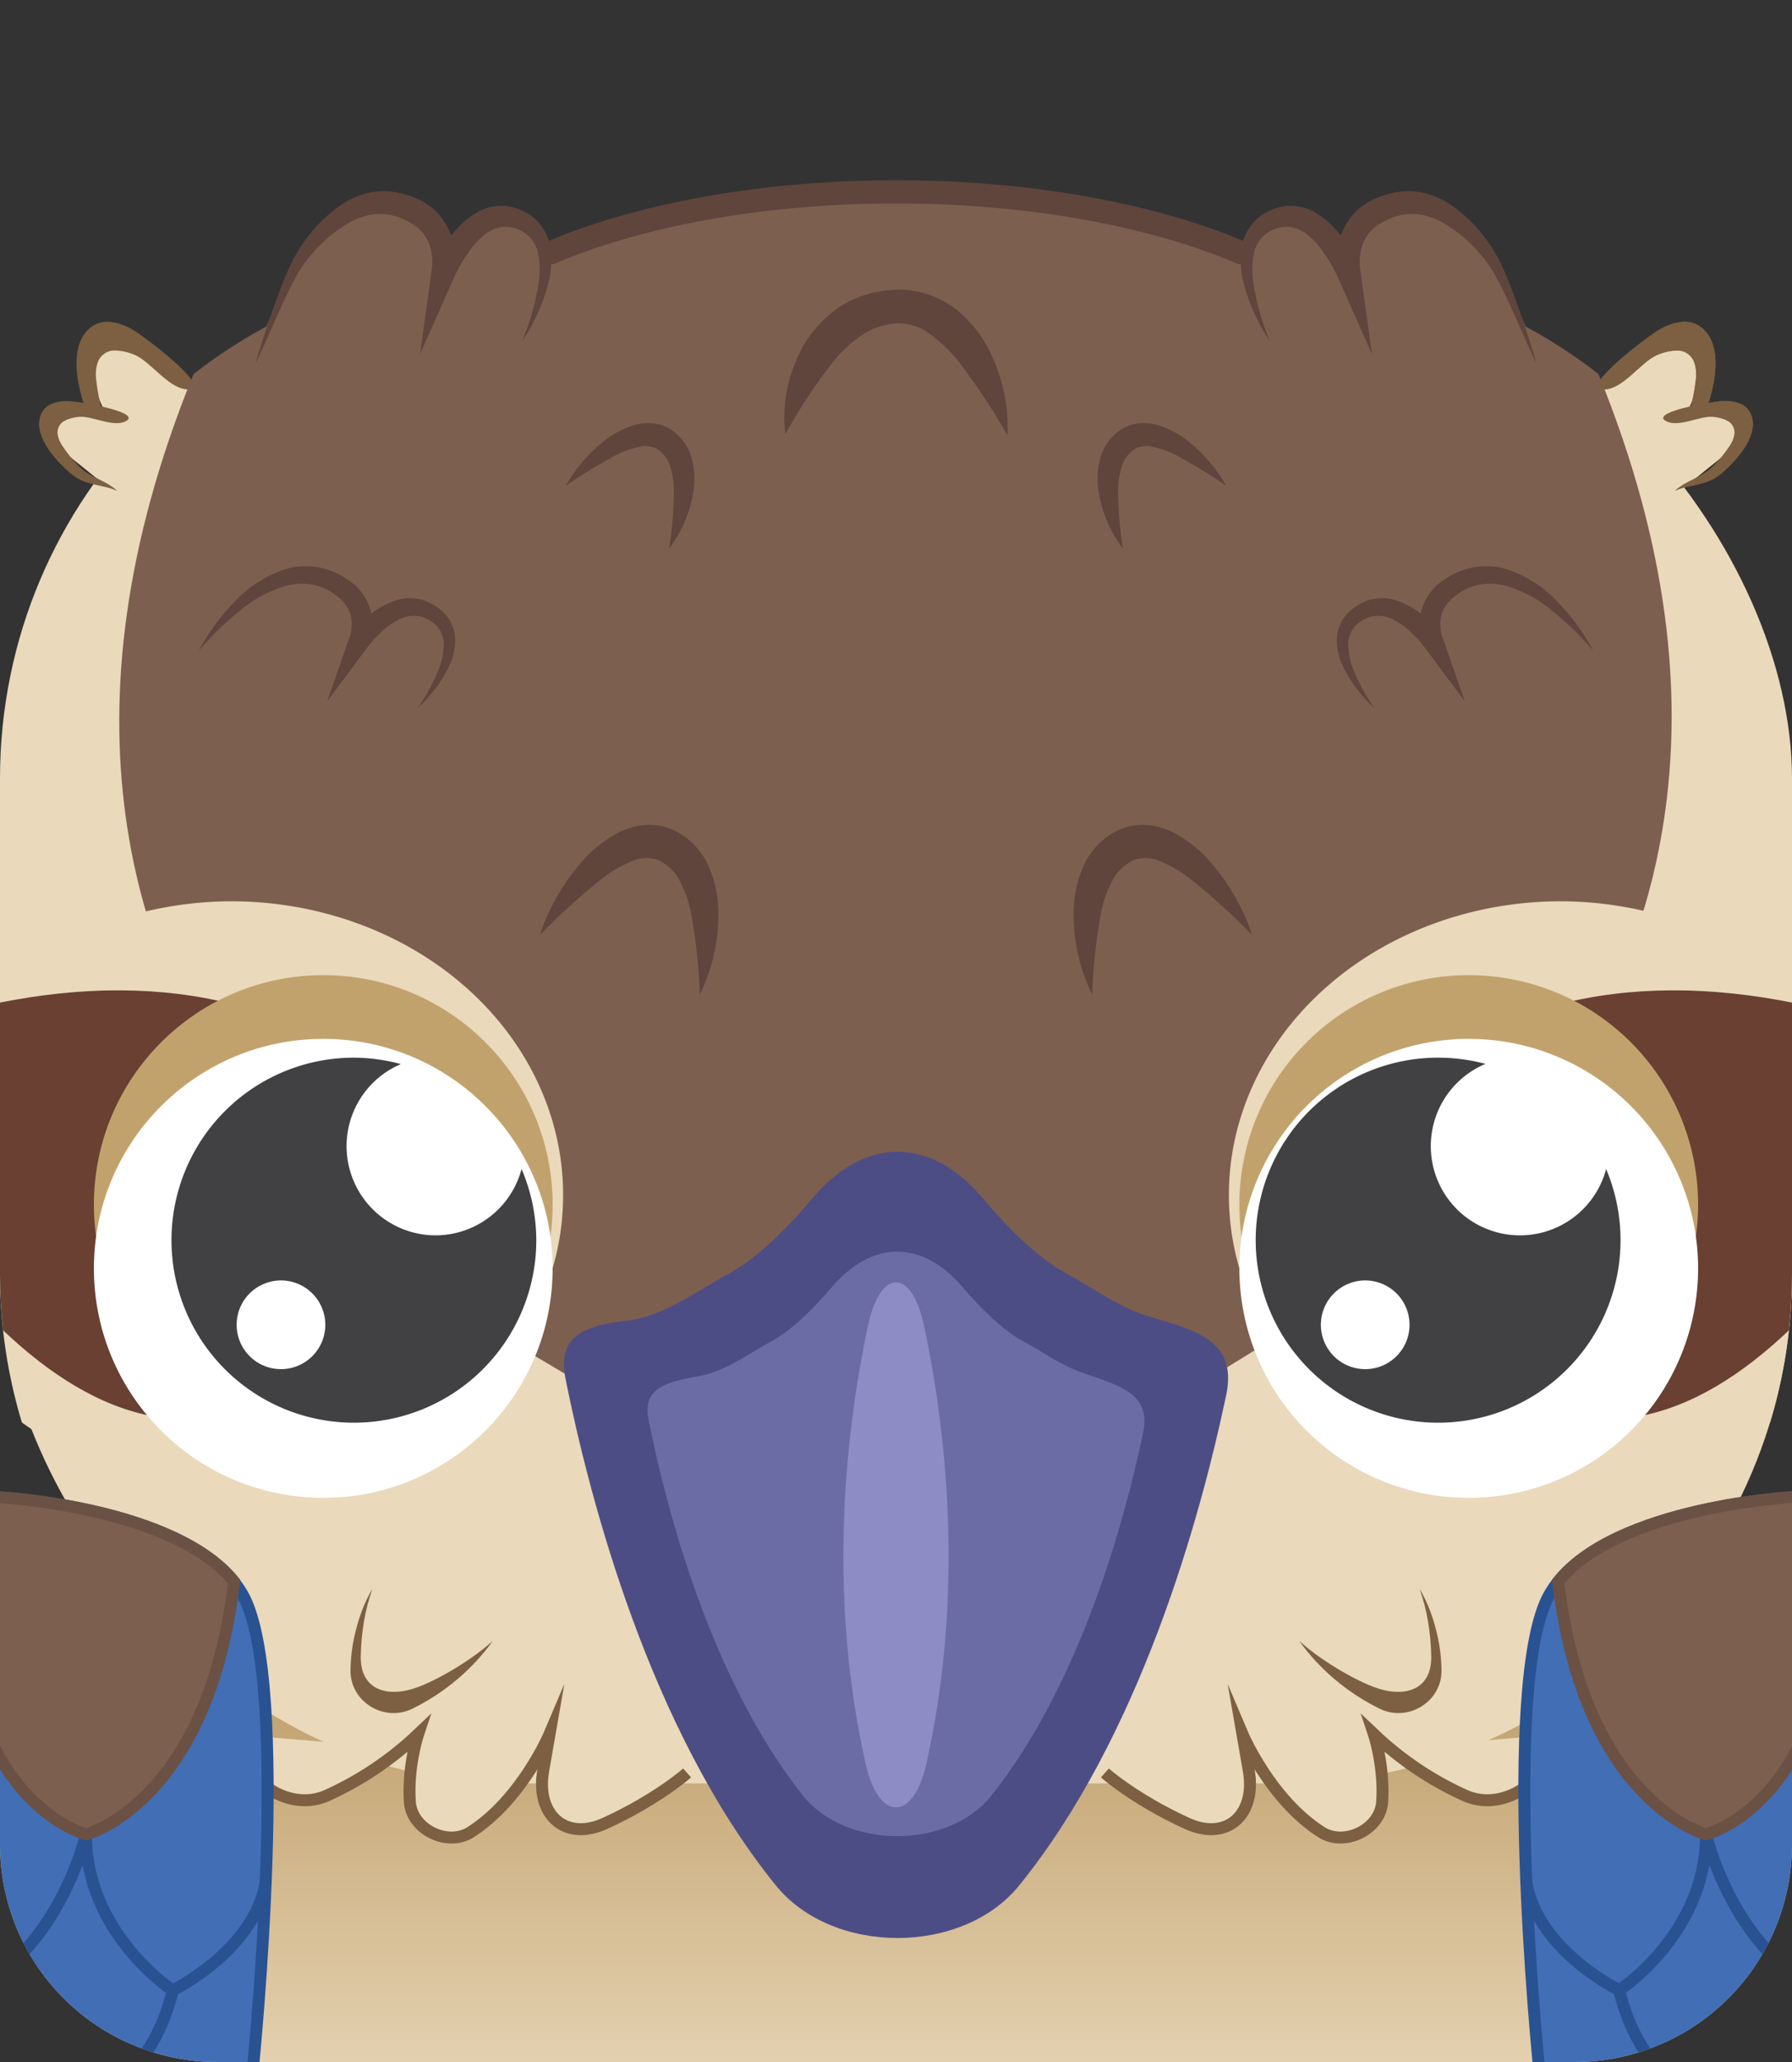 <?xml version="1.0" encoding="UTF-8" standalone="no"?>
<svg
   id="Layer_1"
   data-name="Layer 1"
   viewBox="0 0 300 345"
   version="1.1"
   sodipodi:docname="kookaburra.svg"
   xml:space="preserve"
   inkscape:version="1.2 (dc2aedaf03, 2022-05-15)"
   xmlns:inkscape="http://www.inkscape.org/namespaces/inkscape"
   xmlns:sodipodi="http://sodipodi.sourceforge.net/DTD/sodipodi-0.dtd"
   xmlns="http://www.w3.org/2000/svg"
   xmlns:svg="http://www.w3.org/2000/svg"><rect x="0" y="0" width="300" height="345" fill="#333333" stroke="none"/><sodipodi:namedview
     id="namedview16928"
     pagecolor="#505050"
     bordercolor="#ffffff"
     borderopacity="1"
     inkscape:showpageshadow="0"
     inkscape:pageopacity="0"
     inkscape:pagecheckerboard="1"
     inkscape:deskcolor="#505050"
     showgrid="false"
     inkscape:zoom="3.2748441"
     inkscape:cx="5.6491238"
     inkscape:cy="100.76815"
     inkscape:window-width="1366"
     inkscape:window-height="705"
     inkscape:window-x="-8"
     inkscape:window-y="-8"
     inkscape:window-maximized="1"
     inkscape:current-layer="Layer_1" /><defs
     id="defs16836"><inkscape:path-effect
       effect="mirror_symmetry"
       start_point="269.383,176.84"
       end_point="269.383,229.076"
       center_point="269.383,202.958"
       id="path-effect40878"
       is_visible="true"
       lpeversion="1.2"
       lpesatellites="#path40880"
       mode="vertical"
       discard_orig_path="false"
       fuse_paths="false"
       oposite_fuse="false"
       split_items="true"
       split_open="false"
       link_styles="false" /><inkscape:path-effect
       effect="fillet_chamfer"
       id="path-effect37198"
       is_visible="true"
       lpeversion="1"
       nodesatellites_param="F,0,0,1,0,18,0,1 @ F,0,0,1,0,18,0,1"
       unit="px"
       method="auto"
       mode="F"
       radius="18"
       chamfer_steps="1"
       flexible="false"
       use_knot_distance="true"
       apply_no_radius="true"
       apply_with_radius="true"
       only_selected="false"
       hide_knots="false" /><inkscape:path-effect
       effect="mirror_symmetry"
       start_point="266.718,70.785"
       end_point="266.718,166.386"
       center_point="266.718,118.586"
       id="path-effect32203"
       is_visible="true"
       lpeversion="1.2"
       lpesatellites="#g32211"
       mode="vertical"
       discard_orig_path="false"
       fuse_paths="false"
       oposite_fuse="false"
       split_items="true"
       split_open="false"
       link_styles="false" /><inkscape:path-effect
       effect="mirror_symmetry"
       start_point="38.005,53.83"
       end_point="38.005,85.12"
       center_point="38.005,69.475"
       id="path-effect30983"
       is_visible="true"
       lpeversion="1.2"
       lpesatellites="#g40875"
       mode="vertical"
       discard_orig_path="false"
       fuse_paths="false"
       oposite_fuse="false"
       split_items="true"
       split_open="false"
       link_styles="false" /><inkscape:path-effect
       effect="mirror_symmetry"
       start_point="93.587,31.984"
       end_point="93.587,66.173"
       center_point="93.587,49.078"
       id="path-effect29953"
       is_visible="true"
       lpeversion="1.2"
       lpesatellites=""
       mode="vertical"
       discard_orig_path="false"
       fuse_paths="false"
       oposite_fuse="false"
       split_items="true"
       split_open="false"
       link_styles="false" /><inkscape:path-effect
       effect="fillet_chamfer"
       id="path-effect27822"
       is_visible="true"
       lpeversion="1"
       nodesatellites_param="F,0,0,1,0,0,0,1 @ F,0,0,1,0,9.548,0,1 @ F,0,0,1,0,0,0,1 @ F,0,0,1,0,0,0,1 @ F,0,0,1,0,10.297,0,1 @ F,0,1,1,0,10.297,0,1"
       unit="px"
       method="auto"
       mode="F"
       radius="0"
       chamfer_steps="1"
       flexible="false"
       use_knot_distance="true"
       apply_no_radius="true"
       apply_with_radius="true"
       only_selected="false"
       hide_knots="false" /><inkscape:path-effect
       effect="fillet_chamfer"
       id="path-effect27820"
       is_visible="true"
       lpeversion="1"
       nodesatellites_param="F,0,0,1,0,0,0,1 @ F,0,0,1,0,13.416,0,1 @ F,0,0,1,0,0,0,1 @ F,0,0,1,0,8.406,0,1 @ F,0,0,1,0,0,0,1 @ F,0,0,1,0,10.887,0,1 @ F,0,0,1,0,0,0,1"
       unit="px"
       method="auto"
       mode="F"
       radius="0"
       chamfer_steps="1"
       flexible="false"
       use_knot_distance="true"
       apply_no_radius="true"
       apply_with_radius="true"
       only_selected="false"
       hide_knots="false" /><inkscape:path-effect
       effect="fillet_chamfer"
       id="path-effect24791"
       is_visible="true"
       lpeversion="1"
       nodesatellites_param="F,0,0,1,0,0,0,1 @ F,0,0,1,0,24.488,0,1 @ F,0,0,1,0,0,0,1 @ F,0,0,1,0,13.267,0,1 @ F,0,0,1,0,27.41,0,1 @ F,0,0,1,0,16.152,0,1"
       unit="px"
       method="auto"
       mode="F"
       radius="0"
       chamfer_steps="1"
       flexible="false"
       use_knot_distance="true"
       apply_no_radius="true"
       apply_with_radius="true"
       only_selected="false"
       hide_knots="false" /><linearGradient
       id="linear-gradient"
       x1="150"
       y1="356.11"
       x2="150"
       y2="161.16"
       gradientUnits="userSpaceOnUse"><stop
         offset="0"
         stop-color="#ead9bb"
         id="stop16823" /><stop
         offset="0.69"
         stop-color="#9e712c"
         id="stop16825" /></linearGradient><clipPath
       clipPathUnits="userSpaceOnUse"
       id="clipPath25304"><path
         d="M 263.62,45 H 36.38 A 36.38,36.38 0 0 0 0,81.38 V 308.62 A 36.38,36.38 0 0 0 36.38,345 H 263.62 A 36.38,36.38 0 0 0 300,308.62 V 81.38 A 36.38,36.38 0 0 0 263.62,45 Z"
         fill="none"
         id="path25306" /></clipPath><clipPath
       clipPathUnits="userSpaceOnUse"
       id="clipPath25308"><path
         d="M 263.62,45 H 36.38 A 36.38,36.38 0 0 0 0,81.38 V 308.62 A 36.38,36.38 0 0 0 36.38,345 H 263.62 A 36.38,36.38 0 0 0 300,308.62 V 81.38 A 36.38,36.38 0 0 0 263.62,45 Z"
         fill="none"
         id="path25310" /></clipPath><clipPath
       clipPathUnits="userSpaceOnUse"
       id="clipPath25312"><path
         d="M 263.62,45 H 36.38 A 36.38,36.38 0 0 0 0,81.38 V 308.62 A 36.38,36.38 0 0 0 36.38,345 H 263.62 A 36.38,36.38 0 0 0 300,308.62 V 81.38 A 36.38,36.38 0 0 0 263.62,45 Z"
         fill="none"
         id="path25314" /></clipPath><clipPath
       clipPathUnits="userSpaceOnUse"
       id="clipPath25316"><path
         d="M 263.62,45 H 36.38 A 36.38,36.38 0 0 0 0,81.38 V 308.62 A 36.38,36.38 0 0 0 36.38,345 H 263.62 A 36.38,36.38 0 0 0 300,308.62 V 81.38 A 36.38,36.38 0 0 0 263.62,45 Z"
         fill="none"
         id="path25318" /></clipPath><clipPath
       clipPathUnits="userSpaceOnUse"
       id="clipPath25320"><path
         d="M 263.62,45 H 36.38 A 36.38,36.38 0 0 0 0,81.38 V 308.62 A 36.38,36.38 0 0 0 36.38,345 H 263.62 A 36.38,36.38 0 0 0 300,308.62 V 81.38 A 36.38,36.38 0 0 0 263.62,45 Z"
         fill="none"
         id="path25322" /></clipPath><clipPath
       clipPathUnits="userSpaceOnUse"
       id="clipPath25324"><path
         d="M 263.62,45 H 36.38 A 36.38,36.38 0 0 0 0,81.38 V 308.62 A 36.38,36.38 0 0 0 36.38,345 H 263.62 A 36.38,36.38 0 0 0 300,308.62 V 81.38 A 36.38,36.38 0 0 0 263.62,45 Z"
         fill="none"
         id="path25326" /></clipPath><clipPath
       clipPathUnits="userSpaceOnUse"
       id="clipPath25328"><path
         d="M 263.62,45 H 36.38 A 36.38,36.38 0 0 0 0,81.38 V 308.62 A 36.38,36.38 0 0 0 36.38,345 H 263.62 A 36.38,36.38 0 0 0 300,308.62 V 81.38 A 36.38,36.38 0 0 0 263.62,45 Z"
         fill="none"
         id="path25330" /></clipPath><clipPath
       clipPathUnits="userSpaceOnUse"
       id="clipPath25332"><path
         d="M 263.62,45 H 36.38 A 36.38,36.38 0 0 0 0,81.38 V 308.62 A 36.38,36.38 0 0 0 36.38,345 H 263.62 A 36.38,36.38 0 0 0 300,308.62 V 81.38 A 36.38,36.38 0 0 0 263.62,45 Z"
         fill="none"
         id="path25334" /></clipPath></defs><ellipse
     style="fill:#7d5f4f;fill-rule:evenodd;stroke-width:3.893;fill-opacity:1;stroke:#5f453c;stroke-opacity:1;stroke-dasharray:none"
     id="path27939"
     cx="150"
     cy="66.484"
     rx="81.386"
     ry="34.388" /><path
     d="M 263.62,345 H 36.38 A 36.38,36.38 0 0 1 0,308.62 v -49.48 h 300 v 49.48 A 36.38,36.38 0 0 1 263.62,345 Z"
     fill="url(#linear-gradient)"
     id="path16838"
     style="fill:url(#linear-gradient)" /><rect
     y="45"
     width="300"
     height="253.39"
     rx="85.242"
     fill="#ead9bb"
     id="rect16840"
     x="0" /><path
     d="m 115.03,296.641 c 0,0 -4.953,4.414 -13.742,8.436 -6.727,3.079 -11.62,-1.505 -10.352,-8.805 L 92,290.15 c 0,0 -4.616,10.894 -13.202,16.391 -3.878,2.482 -9.851,-0.44 -10.182,-5.025 C 68.189,295.589 70,290.15 70,290.15 c -4.486,4.264 -9.64,7.723 -15.233,10.252 -5.469,2.473 -12.064,-1.065 -14.244,-6.668 L 39.13,290.15"
     fill="#ead9bb"
     stroke="#7c6041"
     stroke-miterlimit="10"
     stroke-width="2"
     id="path16850"
     inkscape:path-effect="#path-effect27820"
     inkscape:original-d="m 115.02967,296.64066 c 0,0 -9.83967,8.76934 -26.38967,12.84934 L 92,290.15 c 0,0 -7.44,17.56 -21,19.34 -4.85,-7.78 -1,-19.34 -1,-19.34 -7.129121,6.77728 -15.945342,11.51863 -25.53,13.73 l -5.34,-13.73"
     sodipodi:nodetypes="ccccccc" /><path
     d="m 82.52,274.52 c 0,0 -1.939,3.584 -15.299,6.334 C 65.199,273.591 59.281,272.746 62.35,265.86"
     fill="#ead9bb"
     id="path16852"
     sodipodi:nodetypes="ccc" /><path
     d="m 82.52,274.52 c -3.461,4.827 -8.154,8.75 -13.483,11.367 -4.719,2.318 -10.416,-1.144 -10.358,-6.398 0.021,-1.919 0.232,-3.836 0.659,-5.718 0.606,-2.773 1.549,-5.496 3.012,-7.941 -1.277,3.542 -1.886,7.458 -1.954,11.309 -0.099,5.67 4.546,7.056 9.709,5.081 C 73.728,280.835 79.134,277.606 82.52,274.52 Z"
     fill="#7c6041"
     id="path16854"
     inkscape:path-effect="#path-effect27822"
     inkscape:original-d="m 82.52,274.52 c -5.315971,7.41478 -13.541576,12.69584 -22.51,14.39 -1.413706,-4.89916 -1.805931,-10.13942 -0.672057,-15.13912 0.605554,-2.77326 1.548881,-5.49621 3.012057,-7.94088 -2.463235,6.83044 -2.441766,15.05228 -0.840066,21.51648 -1.1342,-0.73076 10.058908,-6.88862 15.44399,-6.67537 7.139022,-2.16767 0.09643,-1.16662 5.566076,-6.15111 z"
     sodipodi:nodetypes="ccccccc" /><g
     id="g30981"
     inkscape:path-effect="#path-effect30983"
     class="UnoptimicedTransforms"><path
       id="rect30797"
       style="opacity:1;fill:#ead9bb;stroke-width:1.1;stroke-linecap:round;paint-order:stroke fill markers;stop-color:#000000"
       d="m 13.114,58.881 c 2.432,-3.178 7.476,-2.436 14.185,0.803 L 38.005,72.263 24.088,83.771 Z"
       sodipodi:nodetypes="ccccc"
       inkscape:original-d="m 13.114366,58.88082 c 2.431516,-3.177548 7.476051,-2.435569 14.184925,0.80292 L 38.004895,72.262825 24.087609,83.771349 Z" /><path
       d="m 31.495,65.154 c -3.165,0 -6.142,-4.533 -8.844,-5.732 -1.194,-0.522 -2.39,-0.783 -3.548,-0.775 -0.967,0.001 -1.829,0.48 -2.458,1.365 -0.528,0.933 -0.719,2.246 -0.53,3.643 0.198,1.804 0.564,3.62 1.085,5.396 1.172,3.959 3.826,5.458 5.279,9.297 -2.447,-3.065 -5.896,-4.293 -7.543,-8.278 -0.897,-2.136 -1.552,-4.408 -1.933,-6.7 -0.207,-1.302 -0.254,-2.59 -0.139,-3.801 0.128,-1.318 0.492,-2.484 1.058,-3.392 1.08,-1.664 2.657,-2.494 4.42,-2.326 1.547,0.141 3.137,0.759 4.672,1.815 2.82,1.912 12.579,9.488 8.479,9.488 z"
       fill="#0a6961"
       id="path29059"
       style="fill:#7c6041;fill-opacity:1;stroke-width:1.013"
       sodipodi:nodetypes="sccccccccccccss"
       inkscape:original-d="m 31.495221,65.153961 c -3.164757,0 -6.142296,-4.532932 -8.84386,-5.731777 -1.19355,-0.521861 -2.389842,-0.783051 -3.547619,-0.774561 -0.967228,0.0012 -1.829452,0.480144 -2.45765,1.365204 -0.528298,0.933445 -0.719219,2.246173 -0.529769,3.642565 0.198449,1.803921 0.563628,3.620041 1.085075,5.396327 1.172155,3.958585 3.826331,5.458408 5.279324,9.296782 -2.446545,-3.065339 -5.895747,-4.292815 -7.54252,-8.278284 -0.897135,-2.136273 -1.552484,-4.408036 -1.932894,-6.70036 -0.206781,-1.301897 -0.253928,-2.59043 -0.139073,-3.800887 0.127984,-1.318406 0.49165,-2.484307 1.057945,-3.391742 1.080027,-1.664162 2.657162,-2.494116 4.420488,-2.326242 1.546913,0.14071 3.137139,0.758666 4.671532,1.815339 2.820103,1.911577 12.579485,9.487636 8.479023,9.487636 z" /><path
       id="path30973"
       style="opacity:1;fill:#ead9bb;stroke-width:0.808;stroke-linecap:round;paint-order:stroke fill markers;stop-color:#000000"
       d="m 6.943,72.613 c 0.509,-2.894 4.048,-4.119 9.517,-4.28 l 11.237,4.574 -5.174,12.213 z"
       sodipodi:nodetypes="ccccc"
       inkscape:original-d="m 6.9429307,72.612933 c 0.508862,-2.894372 4.0480003,-4.11888 9.5172473,-4.279783 l 11.236998,4.57374 -5.174072,12.213445 z" /><path
       d="m 21.047,70.478 c -2.063,1.072 -5.538,-0.875 -7.705,-0.741 -0.955,0.064 -1.823,0.299 -2.575,0.696 -0.63,0.328 -1.03,0.932 -1.14,1.722 -0.028,0.787 0.292,1.708 0.888,2.554 0.74,1.109 1.593,2.169 2.534,3.15 2.104,2.183 4.342,2.262 6.589,4.272 -2.633,-1.169 -5.296,-0.802 -7.719,-2.842 -1.308,-1.089 -2.504,-2.347 -3.529,-3.713 -0.576,-0.779 -1.043,-1.602 -1.378,-2.43 -0.363,-0.903 -0.521,-1.786 -0.459,-2.569 0.14,-1.45 0.887,-2.525 2.093,-3.013 1.056,-0.432 2.302,-0.568 3.659,-0.399 2.485,0.291 11.412,1.924 8.739,3.313 z"
       fill="#0a6961"
       id="path30975"
       style="fill:#7c6041;fill-opacity:1;stroke-width:0.744"
       sodipodi:nodetypes="sccccccccccccss"
       inkscape:original-d="m 21.04723,70.477732 c -2.062708,1.071607 -5.538273,-0.874629 -7.705019,-0.741239 -0.954631,0.06401 -1.822784,0.298843 -2.574519,0.696407 -0.630008,0.328293 -1.0298103,0.932411 -1.1395673,1.721981 -0.02826,0.787281 0.2918,1.707531 0.8881063,2.553515 0.740164,1.108553 1.593127,2.168602 2.534455,3.149775 2.104384,2.183205 4.342157,2.262031 6.588879,4.271792 -2.632539,-1.169494 -5.296272,-0.80161 -7.719102,-2.841628 -1.308085,-1.088593 -2.5044593,-2.347365 -3.5285963,-3.712634 -0.575605,-0.778526 -1.04264,-1.602394 -1.377649,-2.43023 -0.363006,-0.902639 -0.520758,-1.785683 -0.458924,-2.568878 0.140438,-1.450363 0.887347,-2.525333 2.09348,-3.012991 1.055885,-0.432084 2.3015973,-0.567776 3.6594723,-0.398618 2.485343,0.291011 11.411562,1.924304 8.738985,3.312747 z" /></g><path
     id="path40867"
     d="m 286.886,58.881 c -2.432,-3.178 -7.476,-2.436 -14.185,0.803 l -10.706,12.579 13.917,11.509 z"
     style="fill:#ead9bb;stroke-width:1.1;stroke-linecap:round;paint-order:stroke fill markers;stop-color:#000000" /><path
     id="path30985"
     d="m 286.886,58.881 c -2.432,-3.178 -7.476,-2.436 -14.185,0.803 l -10.706,12.579 13.917,11.509 z"
     style="fill:#ead9bb;stroke-width:1.1;stroke-linecap:round;paint-order:stroke fill markers;stop-color:#000000" /><rect
     style="opacity:1;fill:#7d5f4f;fill-opacity:1;stroke:none;stroke-width:1.186;stroke-linecap:round;stroke-dasharray:none;stroke-opacity:1;paint-order:stroke fill markers;stop-color:#000000"
     id="rect35653"
     width="175.973"
     height="34.552"
     x="63.479"
     y="44.194" /><path
     id="path24293"
     style="fill:#7d5f4f;fill-opacity:1;stroke:#7d5f4f;stroke-opacity:1;stroke-width:1.1;stroke-dasharray:none"
     class="UnoptimicedTransforms"
     d="M 85.242,45 C 65.452,45 47.294,51.695 32.857,62.928 -13.674,177.196 86.266,225.99 87.66,225.109 l 61.107,36.283 v -62.014 h 2.465 v 62.014 l 59.107,-36.283 c 1.395,0.881 103.335,-47.914 56.803,-162.182 C 252.706,51.695 234.548,45 214.758,45 h -54.465 -9.061 -2.465 -10.762 z"
     sodipodi:nodetypes="sccccccccsccccs" /><path
     d="m 42.44,345 c 0,0 6.38,-63.57 -1.79,-78.14 C 32.48,252.29 0,250.52 0,250.52 H -16 V 352.9 h 58.7 z"
     fill="#416eb5"
     stroke="#032657"
     stroke-miterlimit="10"
     stroke-width="2"
     id="path16874"
     clip-path="url(#clipPath25332)"
     style="stroke:#295293;stroke-opacity:1" /><path
     d="M 44.48,314.9 C 42.55,326.4 28.91,333 28.91,333 c 0,0 -14.52,-9.44 -14.52,-26 0,0 -4.63,19.66 -19.44,26"
     fill="#416eb5"
     stroke="#032657"
     stroke-miterlimit="10"
     stroke-width="2"
     id="path16876"
     clip-path="url(#clipPath25328)"
     style="stroke:#295293;stroke-opacity:1" /><path
     d="m 28.91,333 c 0,0 -3.32,17.36 -17.62,18.64"
     fill="#416eb5"
     stroke="#032657"
     stroke-miterlimit="10"
     stroke-width="2"
     id="path16878"
     clip-path="url(#clipPath25324)"
     style="stroke:#295293;stroke-opacity:1" /><path
     d="m -5,280.9 c 5.06,22.47 19.44,26 19.44,26 0,0 20.39,-5.23 24.75,-42.28 C 29.11,252.13 0,250.52 0,250.52 h -16 v 30.21 z"
     fill="#7d5f4f"
     stroke="#3a1c13"
     stroke-miterlimit="10"
     stroke-width="2"
     id="path16880"
     clip-path="url(#clipPath25320)"
     style="stroke:#6b5144;stroke-opacity:1" /><g
     class="UnoptimicedTransforms"
     id="g27837"
     transform="matrix(-1,0,0,1,300,0)"><path
       id="path27831"
       d="m 115.03,296.641 c 0,0 -4.953,4.414 -13.742,8.436 -6.727,3.079 -11.62,-1.505 -10.352,-8.805 L 92,290.15 c 0,0 -4.616,10.894 -13.202,16.391 -3.878,2.482 -9.851,-0.44 -10.182,-5.025 C 68.189,295.589 70,290.15 70,290.15 c -4.486,4.264 -9.64,7.723 -15.233,10.252 -5.469,2.473 -12.064,-1.065 -14.244,-6.668 L 39.13,290.15"
       fill="#ead9bb"
       stroke="#7c6041"
       stroke-width="2"
       stroke-miterlimit="10" /><path
       id="path27833"
       d="m 82.52,274.52 c 0,0 -1.939,3.584 -15.299,6.334 C 65.199,273.591 59.281,272.746 62.35,265.86"
       fill="#ead9bb" /><path
       id="path27835"
       d="m 82.52,274.52 c -3.461,4.827 -8.154,8.75 -13.483,11.367 -4.719,2.318 -10.416,-1.144 -10.358,-6.398 0.021,-1.919 0.232,-3.836 0.659,-5.718 0.606,-2.773 1.549,-5.496 3.012,-7.941 -1.277,3.542 -1.886,7.458 -1.954,11.309 -0.099,5.67 4.546,7.056 9.709,5.081 C 73.728,280.835 79.134,277.606 82.52,274.52 Z"
       fill="#7c6041" /></g><path
     d="m 257.56,345 c 0,0 -6.38,-63.57 1.79,-78.14 8.17,-14.57 40.65,-16.34 40.65,-16.34 h 16 V 352.9 h -58.7 z"
     fill="#416eb5"
     stroke="#032657"
     stroke-miterlimit="10"
     stroke-width="2"
     id="path16882"
     clip-path="url(#clipPath25316)"
     style="stroke:#295293;stroke-opacity:1" /><path
     d="m 255.52,314.9 c 1.93,11.5 15.57,18.08 15.57,18.08 0,0 14.52,-9.44 14.52,-26 0,0 4.63,19.66 19.44,26"
     fill="#416eb5"
     stroke="#032657"
     stroke-miterlimit="10"
     stroke-width="2"
     id="path16884"
     clip-path="url(#clipPath25312)"
     style="stroke:#295293;stroke-opacity:1" /><path
     d="m 271.09,333 c 0,0 3.32,17.36 17.62,18.64"
     fill="#416eb5"
     stroke="#032657"
     stroke-miterlimit="10"
     stroke-width="2"
     id="path16886"
     clip-path="url(#clipPath25308)"
     style="stroke:#295293;stroke-opacity:1" /><path
     d="m 305.05,280.9 c -5.06,22.47 -19.44,26 -19.44,26 0,0 -20.39,-5.23 -24.75,-42.28 10,-12.53 39.13,-14.14 39.13,-14.14 h 16 v 30.21 z"
     fill="#7d5f4f"
     stroke="#3a1c13"
     stroke-miterlimit="10"
     stroke-width="2"
     id="path16888"
     clip-path="url(#clipPath25304)"
     style="stroke:#6b5144;stroke-opacity:1" /><path
     id="circle24649"
     style="fill:#ead9bb;fill-opacity:1;stroke-width:1.434"
     class="cls-9"
     d="M 38.693 150.797 A 55.581 49.149 0 0 0 0 164.83 L 0 213.148 C 0 221.801 1.289 230.139 3.664 237.996 A 55.581 49.149 0 0 0 38.693 249.096 A 55.581 49.149 0 0 0 94.273 199.945 A 55.581 49.149 0 0 0 38.693 150.797 z " /><path
     id="path28103"
     style="fill:#694032;fill-opacity:1"
     class="UnoptimicedTransforms"
     d="M 20.418 165.701 C 13.23 165.648 6.307 166.488 0 167.746 L 0 213.148 C 0 216.343 0.19 219.49 0.529 222.592 C 15.611 236.923 34.793 245.073 54.809 227.412 C 81.8 203.605 57.979 176.246 57.979 176.246 C 45.935 168.515 32.794 165.792 20.418 165.701 z " /><circle
     class="cls-8"
     cx="54.118"
     cy="201.553"
     r="38.398"
     id="circle19536"
     style="fill:#c2a26c;fill-opacity:1;stroke-width:1.053" /><circle
     class="cls-9"
     cx="54.118"
     cy="212.214"
     r="38.398"
     id="circle19538"
     style="fill:#ffffff;stroke-width:1.053" /><path
     d="m 178.539,213.088 c -4.67,-2.518 -9.623,-7.411 -14.058,-12.654 -8.726,-10.316 -19.71,-10.309 -28.429,0.013 -4.424,5.238 -9.367,10.125 -14.029,12.64 -5.406,2.917 -10.748,7.125 -17.065,7.869 -7.125,0.839 -11.733,2.524 -10.291,9.707 4.019,20.029 14.067,58.729 35.246,84.822 9.492,11.694 31.197,11.694 40.688,-1.5e-4 20.223,-24.915 30.297,-61.322 34.664,-81.996 1.843,-8.726 -4.23,-10.768 -12.536,-13.105 -5.104,-1.436 -9.622,-4.831 -14.191,-7.295 z"
     fill="#4d4d85"
     id="path16892"
     sodipodi:nodetypes="acaccca"
     inkscape:path-effect="#path-effect24791"
     inkscape:original-d="m 178.53867,213.08789 c -13.03557,-7.02942 -28.28157,-32.56 -28.28157,-32.56 0,0 -15.20942,25.53181 -28.23443,32.56 -8.62627,4.65467 -17.09148,12.59774 -29.610775,4.50371 0,0 11.227775,88.05721 57.845205,116.05446 46.61743,-27.99725 57.84523,-116.05446 57.84523,-116.05446 -12.51931,8.09403 -20.94935,0.14155 -29.56366,-4.50371 z"
     style="stroke-width:0.932" /><path
     d="m 171.368,224.458 c -3.381,-1.823 -6.96,-5.308 -10.194,-9.085 -6.808,-7.95 -15.138,-7.945 -21.94,0.009 -3.227,3.773 -6.798,7.254 -10.173,9.076 -3.823,2.063 -7.604,4.989 -11.998,5.775 -5.692,1.019 -9.559,2.011 -8.477,7.404 2.974,14.813 10.347,43.232 25.792,62.74 7.216,9.115 24.42,9.115 31.636,-1.1e-4 14.737,-18.614 22.125,-45.339 25.355,-60.619 1.385,-6.554 -3.795,-7.879 -10.296,-10.128 -3.449,-1.193 -6.561,-3.477 -9.705,-5.173 z"
     fill="#4d4d85"
     id="path24793"
     sodipodi:nodetypes="acaccca"
     style="fill:#6b6ca5;stroke-width:0.698" /><path
     id="rect29632"
     style="fill:#7d5f4f;stroke-width:1.373;stroke-linecap:round;paint-order:stroke fill markers;stop-color:#000000;fill-opacity:1"
     d="m 55.715,37.491 c 9.371,-3.265 16.132,-7.609 17.737,5.521 L 73.121,66.173 41.689,61.871 C 45.597,52.211 49.188,41.915 55.715,37.491 Z"
     sodipodi:nodetypes="ccccc" /><path
     id="path29739"
     style="fill:#7d5f4f;stroke-width:1.179;stroke-linecap:round;paint-order:stroke fill markers;stop-color:#000000;fill-opacity:1"
     d="m 75.583,40.818 c 7.619,-3.82 12.894,-8.269 15.717,2.735 L 93.587,63.314 66.341,63.136 C 68.599,54.475 70.515,45.31 75.583,40.818 Z"
     sodipodi:nodetypes="ccccc" /><path
     id="path25225"
     style="fill:#ead9bb;fill-opacity:1;stroke-width:1.434"
     class="cls-9"
     d="m 261.307,150.797 a 55.581,49.149 0 0 0 -55.58,49.148 55.581,49.149 0 0 0 55.58,49.15 55.581,49.149 0 0 0 35.029,-11.1 C 298.711,230.139 300,221.801 300,213.148 v -48.318 a 55.581,49.149 0 0 0 -38.693,-14.033 z" /><path
     id="path35586"
     style="fill:#694032;fill-opacity:1"
     class="UnoptimicedTransforms"
     d="m 20.418,165.701 c 12.376,0.091 25.517,2.814 37.561,10.545 0,0 23.821,27.359 -3.17,51.166 C 34.793,245.073 15.611,236.923 0.529,222.592 0.19,219.49 0,216.343 0,213.148 v -45.402 c 6.307,-1.258 13.23,-2.098 20.418,-2.045 z"
     transform="matrix(-1,0,0,1,300,0)" /><path
     class="cls-8"
     id="path25227"
     d="m 207.484,201.553 a 38.398,38.398 0 0 0 38.398,38.398 38.398,38.398 0 0 0 38.398,-38.398 38.398,38.398 0 0 0 -38.398,-38.398 38.398,38.398 0 0 0 -38.398,38.398 z"
     style="fill:#c2a26c;fill-opacity:1;stroke-width:1.053" /><path
     class="cls-9"
     id="path25229"
     d="m 207.484,212.214 a 38.398,38.398 0 0 0 38.398,38.398 38.398,38.398 0 0 0 38.398,-38.398 38.398,38.398 0 0 0 -38.398,-38.398 38.398,38.398 0 0 0 -38.398,38.398 z"
     style="fill:#ffffff;stroke-width:1.053" /><path
     class="cls-10"
     id="path25231"
     d="m 271.294,207.498 a 30.538,30.538 0 0 1 -30.538,30.538 30.538,30.538 0 0 1 -30.538,-30.538 30.538,30.538 0 0 1 30.538,-30.538 30.538,30.538 0 0 1 30.538,30.538 z"
     style="fill:#414042;stroke-width:0.973" /><path
     id="path25233"
     style="fill:#ffffff;stroke-width:1.539"
     class="cls-9 UnoptimicedTransforms"
     d="m 254.457,176.84 a 14.926,14.926 0 0 0 -14.926,14.926 14.926,14.926 0 0 0 14.926,14.926 14.926,14.926 0 0 0 14.926,-14.926 14.926,14.926 0 0 0 -14.926,-14.926 z m -25.906,37.395 a 7.42,7.42 0 0 0 -7.422,7.422 7.42,7.42 0 0 0 7.422,7.42 7.42,7.42 0 0 0 7.42,-7.42 7.42,7.42 0 0 0 -7.42,-7.422 z"
     inkscape:path-effect="#path-effect40878"
     inkscape:original-d="m 254.45703,176.83984 a 14.925593,14.925593 0 0 0 -14.92578,14.92578 14.925593,14.925593 0 0 0 14.92578,14.92579 14.925593,14.925593 0 0 0 14.92578,-14.92579 14.925593,14.925593 0 0 0 -14.92578,-14.92578 z m -25.90625,37.39454 a 7.4202909,7.4202909 0 0 0 -7.42187,7.42187 7.4202909,7.4202909 0 0 0 7.42187,7.41992 7.4202909,7.4202909 0 0 0 7.41992,-7.41992 7.4202909,7.4202909 0 0 0 -7.41992,-7.42187 z" /><path
     d="m 87.431,57.038 c 0.946,-1.403 1.782,-2.892 2.5,-4.45 0.739,-1.566 1.339,-3.207 1.789,-4.898 0.503,-1.788 0.683,-3.663 0.528,-5.518 -0.173,-2.075 -1.053,-3.989 -2.46,-5.356 -0.709,-0.653 -1.504,-1.183 -2.358,-1.572 -0.853,-0.394 -1.752,-0.658 -2.673,-0.783 -1.91,-0.195 -3.833,0.305 -5.48,1.424 -1.517,1.022 -2.87,2.319 -4.001,3.836 -1.116,1.448 -2.082,3.029 -2.879,4.713 l 3.735,1.367 c 0.099,-0.655 0.145,-1.317 0.136,-1.979 0.003,-0.624 -0.035,-1.246 -0.113,-1.863 -0.165,-1.26 -0.519,-2.478 -1.046,-3.604 -1.084,-2.24 -2.837,-3.988 -4.963,-4.95 -1.933,-0.95 -4.031,-1.435 -6.157,-1.421 -2.139,0.057 -4.242,0.674 -6.137,1.801 -3.421,2.165 -6.306,5.242 -8.391,8.945 -2.112,3.519 -5.567,14.093 -6.697,18.117 1.837,-3.577 5.794,-13.693 8.222,-16.813 2.238,-3.053 5.062,-5.517 8.262,-7.21 1.495,-0.707 3.104,-1.059 4.722,-1.032 1.617,0.102 3.191,0.588 4.613,1.427 1.319,0.65 2.404,1.762 3.091,3.166 0.314,0.712 0.522,1.476 0.617,2.264 0.055,0.402 0.084,0.809 0.087,1.217 0.004,0.37 -0.021,0.74 -0.076,1.106 l -1.982,14.305 5.774,-13.034 c 0.635,-1.392 1.397,-2.709 2.274,-3.932 0.797,-1.214 1.771,-2.274 2.881,-3.135 0.996,-0.773 2.174,-1.203 3.382,-1.235 0.627,0.016 1.247,0.134 1.841,0.348 0.597,0.205 1.161,0.509 1.672,0.903 1.017,0.803 1.719,2.005 1.965,3.367 0.278,1.547 0.308,3.139 0.089,4.705 -0.531,3.373 -1.46,6.659 -2.764,9.775 z"
     fill="#0a6961"
     id="path29067"
     sodipodi:nodetypes="ccccccccccccccccccccccccccccccccccccc"
     style="fill:#5f453c;fill-opacity:1;stroke-width:1.053" /><path
     id="path29955"
     d="m 244.285,37.491 c -9.371,-3.265 -16.132,-7.609 -17.737,5.521 l 0.331,23.16 31.432,-4.301 c -3.908,-9.661 -7.5,-19.956 -14.026,-24.38 z"
     style="fill:#7d5f4f;stroke-width:1.373;stroke-linecap:round;paint-order:stroke fill markers;stop-color:#000000;fill-opacity:1" /><path
     id="path29957"
     d="m 224.417,40.818 c -7.619,-3.82 -12.894,-8.269 -15.717,2.735 l -2.287,19.761 27.245,-0.177 C 231.401,54.475 229.485,45.31 224.417,40.818 Z"
     style="fill:#7d5f4f;stroke-width:1.179;stroke-linecap:round;paint-order:stroke fill markers;stop-color:#000000;fill-opacity:1" /><path
     id="path29959"
     d="m 212.569,57.038 c -0.946,-1.403 -1.782,-2.892 -2.5,-4.45 -0.739,-1.566 -1.339,-3.207 -1.789,-4.898 -0.503,-1.788 -0.683,-3.663 -0.528,-5.518 0.173,-2.075 1.053,-3.989 2.46,-5.356 0.709,-0.653 1.504,-1.183 2.358,-1.572 0.853,-0.394 1.752,-0.658 2.673,-0.783 1.91,-0.195 3.833,0.305 5.48,1.424 1.517,1.022 2.87,2.319 4.001,3.836 1.116,1.448 2.082,3.029 2.879,4.713 l -3.735,1.367 c -0.099,-0.655 -0.145,-1.317 -0.136,-1.979 -0.003,-0.624 0.035,-1.246 0.113,-1.863 0.165,-1.26 0.519,-2.478 1.046,-3.604 1.084,-2.24 2.837,-3.988 4.963,-4.95 1.933,-0.95 4.031,-1.435 6.157,-1.421 2.139,0.057 4.242,0.674 6.137,1.801 3.421,2.165 6.306,5.242 8.391,8.945 2.112,3.519 5.567,14.093 6.697,18.117 -1.837,-3.577 -5.794,-13.693 -8.222,-16.813 -2.238,-3.053 -5.062,-5.517 -8.262,-7.21 -1.495,-0.707 -3.104,-1.059 -4.722,-1.032 -1.617,0.102 -3.191,0.588 -4.613,1.427 -1.319,0.65 -2.404,1.762 -3.091,3.166 -0.314,0.712 -0.522,1.476 -0.617,2.264 -0.055,0.402 -0.084,0.809 -0.087,1.217 -0.004,0.37 0.021,0.74 0.076,1.106 l 1.982,14.305 -5.774,-13.034 c -0.635,-1.392 -1.397,-2.709 -2.274,-3.932 -0.797,-1.214 -1.771,-2.274 -2.881,-3.135 -0.996,-0.773 -2.174,-1.203 -3.382,-1.235 -0.627,0.016 -1.247,0.134 -1.841,0.348 -0.597,0.205 -1.161,0.509 -1.672,0.903 -1.017,0.803 -1.719,2.005 -1.965,3.367 -0.278,1.547 -0.308,3.139 -0.089,4.705 0.531,3.373 1.46,6.659 2.764,9.775 z"
     style="fill:#5f453c;fill-opacity:1;stroke-width:1.053"
     fill="#0a6961" /><path
     id="path30987"
     d="m 268.505,65.154 c 3.165,0 6.142,-4.533 8.844,-5.732 1.194,-0.522 2.39,-0.783 3.548,-0.775 0.967,0.001 1.829,0.48 2.458,1.365 0.528,0.933 0.719,2.246 0.53,3.643 -0.198,1.804 -0.564,3.62 -1.085,5.396 -1.172,3.959 -3.826,5.458 -5.279,9.297 2.447,-3.065 5.896,-4.293 7.543,-8.278 0.897,-2.136 1.552,-4.408 1.933,-6.7 0.207,-1.302 0.254,-2.59 0.139,-3.801 -0.128,-1.318 -0.492,-2.484 -1.058,-3.392 -1.08,-1.664 -2.657,-2.494 -4.42,-2.326 -1.547,0.141 -3.137,0.759 -4.672,1.815 -2.82,1.912 -12.579,9.488 -8.479,9.488 z"
     style="fill:#7c6041;fill-opacity:1;stroke-width:1.013"
     fill="#0a6961" /><path
     id="path30989"
     d="m 293.057,72.613 c -0.509,-2.894 -4.048,-4.119 -9.517,-4.28 l -11.237,4.574 5.174,12.213 z"
     style="fill:#ead9bb;stroke-width:0.808;stroke-linecap:round;paint-order:stroke fill markers;stop-color:#000000" /><path
     id="path30991"
     d="m 278.953,70.478 c 2.063,1.072 5.538,-0.875 7.705,-0.741 0.955,0.064 1.823,0.299 2.575,0.696 0.63,0.328 1.03,0.932 1.14,1.722 0.028,0.787 -0.292,1.708 -0.888,2.554 -0.74,1.109 -1.593,2.169 -2.534,3.15 -2.104,2.183 -4.342,2.262 -6.589,4.272 2.633,-1.169 5.296,-0.802 7.719,-2.842 1.308,-1.089 2.504,-2.347 3.529,-3.713 0.576,-0.779 1.043,-1.602 1.378,-2.43 0.363,-0.903 0.521,-1.786 0.459,-2.569 -0.14,-1.45 -0.887,-2.525 -2.093,-3.013 -1.056,-0.432 -2.302,-0.568 -3.659,-0.399 -2.485,0.291 -11.412,1.924 -8.739,3.313 z"
     style="fill:#7c6041;fill-opacity:1;stroke-width:0.744"
     fill="#0a6961" /><g
     id="g32201"
     inkscape:path-effect="#path-effect32203"
     class="UnoptimicedTransforms"><path
       d="m 230.119,118.53 a 24.194,24.194 0 0 1 -2.801,-3.052 21.26,21.26 0 0 1 -2.251,-3.525 11.216,11.216 0 0 1 -1.251,-4.226 6.555,6.555 0 0 1 1.353,-4.612 8.185,8.185 0 0 1 1.81,-1.635 9.04,9.04 0 0 1 2.196,-1.071 7.78,7.78 0 0 1 4.939,0.173 13.754,13.754 0 0 1 4.009,2.314 19.842,19.842 0 0 1 3.166,3.192 l -3.03,1.71 a 8.67,8.67 0 0 1 -0.402,-1.525 10.388,10.388 0 0 1 -0.171,-1.477 9.154,9.154 0 0 1 0.384,-2.999 8.855,8.855 0 0 1 3.574,-4.724 13.287,13.287 0 0 1 5.114,-2.169 11.921,11.921 0 0 1 5.561,0.355 20.555,20.555 0 0 1 8.537,5.557 34.714,34.714 0 0 1 5.862,8.058 49.534,49.534 0 0 0 -6.991,-6.776 20.652,20.652 0 0 0 -8.176,-4.222 10.124,10.124 0 0 0 -4.227,0.003 9.938,9.938 0 0 0 -3.779,1.908 5.868,5.868 0 0 0 -2.214,3.008 5.947,5.947 0 0 0 -0.207,1.877 6.82,6.82 0 0 0 0.1,0.967 4.969,4.969 0 0 0 0.225,0.852 l 3.774,10.85 -6.866,-9.205 a 17.956,17.956 0 0 0 -2.531,-2.686 10.573,10.573 0 0 0 -2.94,-1.958 5.357,5.357 0 0 0 -3.099,-0.385 5.692,5.692 0 0 0 -1.54,0.588 5.445,5.445 0 0 0 -1.314,0.994 4.405,4.405 0 0 0 -1.212,2.971 10.749,10.749 0 0 0 0.601,3.696 30.908,30.908 0 0 0 3.796,7.172 z"
       fill="#0a6961"
       id="path29067-8"
       style="fill:#5f453c;fill-opacity:1;stroke-width:0.881"
       inkscape:original-d="m 230.11919,118.53013 a 24.194252,24.194252 0 0 1 -2.80063,-3.05184 21.26028,21.26028 0 0 1 -2.25112,-3.52484 11.216053,11.216053 0 0 1 -1.25149,-4.22593 6.5551797,6.5551797 0 0 1 1.3529,-4.61227 8.1851638,8.1851638 0 0 1 1.81032,-1.63481 9.0398042,9.0398042 0 0 1 2.19589,-1.07133 7.7798705,7.7798705 0 0 1 4.93893,0.17327 13.753542,13.753542 0 0 1 4.00923,2.31386 19.841753,19.841753 0 0 1 3.16576,3.19243 l -3.02962,1.71043 a 8.6697537,8.6697537 0 0 1 -0.40229,-1.52496 10.387845,10.387845 0 0 1 -0.17085,-1.47664 9.1543436,9.1543436 0 0 1 0.38432,-2.99905 8.854779,8.854779 0 0 1 3.57402,-4.724373 13.286574,13.286574 0 0 1 5.11376,-2.169109 11.920911,11.920911 0 0 1 5.56105,0.355416 20.555422,20.555422 0 0 1 8.53698,5.557036 34.714258,34.714258 0 0 1 5.86166,8.05789 49.533898,49.533898 0 0 0 -6.99054,-6.77598 20.65234,20.65234 0 0 0 -8.17563,-4.221753 10.123523,10.123523 0 0 0 -4.22712,0.0034 9.9384982,9.9384982 0 0 0 -3.77932,1.908203 5.8679431,5.8679431 0 0 0 -2.21355,3.00777 5.9472396,5.9472396 0 0 0 -0.20651,1.87691 6.8195014,6.8195014 0 0 0 0.10014,0.96679 4.9692491,4.9692491 0 0 0 0.22474,0.85194 l 3.77354,10.85032 -6.86599,-9.20533 a 17.956258,17.956258 0 0 0 -2.5309,-2.68561 10.57287,10.57287 0 0 0 -2.94034,-1.95797 5.356921,5.356921 0 0 0 -3.0995,-0.38515 5.6917286,5.6917286 0 0 0 -1.53964,0.5884 5.4450283,5.4450283 0 0 0 -1.31427,0.99366 4.4053627,4.4053627 0 0 0 -1.21173,2.97129 10.749085,10.749085 0 0 0 0.60136,3.6958 30.908024,30.908024 0 0 0 3.79644,7.17209 z" /><path
       d="m 187.971,91.786 a 67.67,67.67 0 0 1 -0.787,-9.555 13.9,13.9 0 0 1 0.611,-4.171 5.46,5.46 0 0 1 1.989,-2.816 4.16,4.16 0 0 1 3.186,-0.479 15.63,15.63 0 0 1 4.061,1.474 82.38,82.38 0 0 1 8.25,5.05 25.09,25.09 0 0 0 -6.615,-7.652 14.84,14.84 0 0 0 -4.836,-2.513 8.46,8.46 0 0 0 -3.08,-0.308 6.81,6.81 0 0 0 -3.165,1.105 8.48,8.48 0 0 0 -3.471,5.071 13.55,13.55 0 0 0 -0.15,5.523 21.52,21.52 0 0 0 4.008,9.273 z"
       fill="#0a6961"
       id="path29059-0"
       style="fill:#5f453c;fill-opacity:1"
       inkscape:original-d="m 187.97061,91.785804 a 67.67,67.67 0 0 1 -0.78722,-9.554719 13.9,13.9 0 0 1 0.61093,-4.170811 5.46,5.46 0 0 1 1.98904,-2.816368 4.16,4.16 0 0 1 3.18551,-0.478558 15.63,15.63 0 0 1 4.06107,1.47375 82.38,82.38 0 0 1 8.25042,5.049769 25.09,25.09 0 0 0 -6.61528,-7.652463 14.84,14.84 0 0 0 -4.83631,-2.513456 8.46,8.46 0 0 0 -3.08046,-0.308248 6.81,6.81 0 0 0 -3.1649,1.104717 8.48,8.48 0 0 0 -3.47115,5.070661 13.55,13.55 0 0 0 -0.14961,5.522691 21.52,21.52 0 0 0 4.00796,9.273035 z" /><path
       d="m 182.836,166.386 a 95.507,95.507 0 0 1 1.444,-13.454 19.618,19.618 0 0 1 1.953,-5.62 7.706,7.706 0 0 1 3.504,-3.376 5.871,5.871 0 0 1 4.543,0.182 22.06,22.06 0 0 1 5.238,3.12 116.269,116.269 0 0 1 10.097,9.189 35.411,35.411 0 0 0 -7.14,-12.363 20.945,20.945 0 0 0 -6.037,-4.767 11.94,11.94 0 0 0 -4.188,-1.245 9.611,9.611 0 0 0 -4.68,0.692 11.968,11.968 0 0 0 -6.157,6.108 19.124,19.124 0 0 0 -1.673,7.616 30.373,30.373 0 0 0 3.096,13.918 z"
       fill="#0a6961"
       id="path32194"
       style="fill:#5f453c;fill-opacity:1;stroke-width:1.411"
       inkscape:original-d="m 182.83619,166.38634 a 95.507284,95.507284 0 0 1 1.44376,-13.45368 19.618018,19.618018 0 0 1 1.95346,-5.61952 7.7060702,7.7060702 0 0 1 3.50444,-3.37634 5.8712916,5.8712916 0 0 1 4.54274,0.18177 22.059685,22.059685 0 0 1 5.23848,3.1204 116.26851,116.26851 0 0 1 10.097,9.18897 35.411227,35.411227 0 0 0 -7.13983,-12.36302 20.944704,20.944704 0 0 0 -6.03726,-4.76731 11.940175,11.940175 0 0 0 -4.18837,-1.24458 9.6114173,9.6114173 0 0 0 -4.6803,0.69166 11.968402,11.968402 0 0 0 -6.15706,6.10804 19.124039,19.124039 0 0 0 -1.67265,7.6159 30.372643,30.372643 0 0 0 3.09559,13.91771 z" /></g><path
     d="m 131.487,72.645 a 124.222,95.507 0 0 1 7.95,-12.072 25.516,19.618 0 0 1 4.963,-4.564 10.023,7.706 0 0 1 5.817,-1.917 7.637,5.871 0 0 1 5.442,1.778 28.692,22.06 0 0 1 4.936,4.773 151.225,116.269 0 0 1 8.052,12.168 46.058,35.411 0 0 0 -2.993,-14.09 27.242,20.945 0 0 0 -5.149,-6.596 15.53,11.94 0 0 0 -4.522,-2.647 12.501,9.611 0 0 0 -6.012,-1.01 15.567,11.968 0 0 0 -10.302,3.533 24.874,19.124 0 0 0 -5.541,6.531 39.504,30.373 0 0 0 -2.642,14.112 z"
     fill="#0a6961"
     id="path32196"
     style="fill:#5f453c;fill-opacity:1;stroke-width:1.61" /><g
     class="UnoptimicedTransforms"
     id="g32211"
     transform="matrix(-1,0,0,1,300,0)"><path
       id="path32205"
       d="m 230.119,118.53 a 24.194,24.194 0 0 1 -2.801,-3.052 21.26,21.26 0 0 1 -2.251,-3.525 11.216,11.216 0 0 1 -1.251,-4.226 6.555,6.555 0 0 1 1.353,-4.612 8.185,8.185 0 0 1 1.81,-1.635 9.04,9.04 0 0 1 2.196,-1.071 7.78,7.78 0 0 1 4.939,0.173 13.754,13.754 0 0 1 4.009,2.314 19.842,19.842 0 0 1 3.166,3.192 l -3.03,1.71 a 8.67,8.67 0 0 1 -0.402,-1.525 10.388,10.388 0 0 1 -0.171,-1.477 9.154,9.154 0 0 1 0.384,-2.999 8.855,8.855 0 0 1 3.574,-4.724 13.287,13.287 0 0 1 5.114,-2.169 11.921,11.921 0 0 1 5.561,0.355 20.555,20.555 0 0 1 8.537,5.557 34.714,34.714 0 0 1 5.862,8.058 49.534,49.534 0 0 0 -6.991,-6.776 20.652,20.652 0 0 0 -8.176,-4.222 10.124,10.124 0 0 0 -4.227,0.003 9.938,9.938 0 0 0 -3.779,1.908 5.868,5.868 0 0 0 -2.214,3.008 5.947,5.947 0 0 0 -0.207,1.877 6.82,6.82 0 0 0 0.1,0.967 4.969,4.969 0 0 0 0.225,0.852 l 3.774,10.85 -6.866,-9.205 a 17.956,17.956 0 0 0 -2.531,-2.686 10.573,10.573 0 0 0 -2.94,-1.958 5.357,5.357 0 0 0 -3.099,-0.385 5.692,5.692 0 0 0 -1.54,0.588 5.445,5.445 0 0 0 -1.314,0.994 4.405,4.405 0 0 0 -1.212,2.971 10.749,10.749 0 0 0 0.601,3.696 30.908,30.908 0 0 0 3.796,7.172 z"
       style="fill:#5f453c;fill-opacity:1;stroke-width:0.881"
       fill="#0a6961" /><path
       id="path32207"
       d="m 187.971,91.786 a 67.67,67.67 0 0 1 -0.787,-9.555 13.9,13.9 0 0 1 0.611,-4.171 5.46,5.46 0 0 1 1.989,-2.816 4.16,4.16 0 0 1 3.186,-0.479 15.63,15.63 0 0 1 4.061,1.474 82.38,82.38 0 0 1 8.25,5.05 25.09,25.09 0 0 0 -6.615,-7.652 14.84,14.84 0 0 0 -4.836,-2.513 8.46,8.46 0 0 0 -3.08,-0.308 6.81,6.81 0 0 0 -3.165,1.105 8.48,8.48 0 0 0 -3.471,5.071 13.55,13.55 0 0 0 -0.15,5.523 21.52,21.52 0 0 0 4.008,9.273 z"
       style="fill:#5f453c;fill-opacity:1"
       fill="#0a6961" /><path
       id="path32209"
       d="m 182.836,166.386 a 95.507,95.507 0 0 1 1.444,-13.454 19.618,19.618 0 0 1 1.953,-5.62 7.706,7.706 0 0 1 3.504,-3.376 5.871,5.871 0 0 1 4.543,0.182 22.06,22.06 0 0 1 5.238,3.12 116.269,116.269 0 0 1 10.097,9.189 35.411,35.411 0 0 0 -7.14,-12.363 20.945,20.945 0 0 0 -6.037,-4.767 11.94,11.94 0 0 0 -4.188,-1.245 9.611,9.611 0 0 0 -4.68,0.692 11.968,11.968 0 0 0 -6.157,6.108 19.124,19.124 0 0 0 -1.673,7.616 30.373,30.373 0 0 0 3.096,13.918 z"
       style="fill:#5f453c;fill-opacity:1;stroke-width:1.411"
       fill="#0a6961" /></g><path
     d="m 145.296,221.845 c -3.593,16.909 -6.921,44.246 -0.374,73.288 2.185,9.691 7.971,9.691 10.155,-2e-4 6.547,-29.042 3.219,-56.379 -0.374,-73.288 -2.065,-9.718 -7.343,-9.718 -9.408,2.1e-4 z"
     fill="#8d8cc4"
     id="path28083"
     style="stroke-width:0.831"
     inkscape:path-effect="#path-effect37198"
     inkscape:original-d="m 150,204.48205 c 0,0 -19.83,53.9703 0,107.90608 19.83,-53.93578 0,-107.90608 0,-107.90608 z" /><path
     id="path40869"
     d="m 268.505,65.154 c 3.165,0 6.142,-4.533 8.844,-5.732 1.194,-0.522 2.39,-0.783 3.548,-0.775 0.967,0.001 1.829,0.48 2.458,1.365 0.528,0.933 0.719,2.246 0.53,3.643 -0.198,1.804 -0.564,3.62 -1.085,5.396 -1.172,3.959 -3.826,5.458 -5.279,9.297 2.447,-3.065 5.896,-4.293 7.543,-8.278 0.897,-2.136 1.552,-4.408 1.933,-6.7 0.207,-1.302 0.254,-2.59 0.139,-3.801 -0.128,-1.318 -0.492,-2.484 -1.058,-3.392 -1.08,-1.664 -2.657,-2.494 -4.42,-2.326 -1.547,0.141 -3.137,0.759 -4.672,1.815 -2.82,1.912 -12.579,9.488 -8.479,9.488 z"
     style="fill:#7c6041;fill-opacity:1;stroke-width:1.013"
     fill="#0a6961" /><path
     id="path40871"
     d="m 293.057,72.613 c -0.509,-2.894 -4.048,-4.119 -9.517,-4.28 l -11.237,4.574 5.174,12.213 z"
     style="fill:#ead9bb;stroke-width:0.808;stroke-linecap:round;paint-order:stroke fill markers;stop-color:#000000" /><path
     id="path40873"
     d="m 278.953,70.478 c 2.063,1.072 5.538,-0.875 7.705,-0.741 0.955,0.064 1.823,0.299 2.575,0.696 0.63,0.328 1.03,0.932 1.14,1.722 0.028,0.787 -0.292,1.708 -0.888,2.554 -0.74,1.109 -1.593,2.169 -2.534,3.15 -2.104,2.183 -4.342,2.262 -6.589,4.272 2.633,-1.169 5.296,-0.802 7.719,-2.842 1.308,-1.089 2.504,-2.347 3.529,-3.713 0.576,-0.779 1.043,-1.602 1.378,-2.43 0.363,-0.903 0.521,-1.786 0.459,-2.569 -0.14,-1.45 -0.887,-2.525 -2.093,-3.013 -1.056,-0.432 -2.302,-0.568 -3.659,-0.399 -2.485,0.291 -11.412,1.924 -8.739,3.313 z"
     style="fill:#7c6041;fill-opacity:1;stroke-width:0.744"
     fill="#0a6961" /><path
     id="circle19540"
     style="fill:#414042;stroke-width:0.973"
     class="cls-10"
     d="m 59.244,176.961 a 30.538,30.538 0 0 1 7.863,1.076 14.926,14.926 0 0 0 -9.088,13.729 14.926,14.926 0 0 0 14.926,14.926 14.926,14.926 0 0 0 14.369,-11.1 30.538,30.538 0 0 1 2.467,11.906 30.538,30.538 0 0 1 -30.537,30.537 30.538,30.538 0 0 1 -30.537,-30.537 30.538,30.538 0 0 1 30.537,-30.537 z m -12.205,37.273 a 7.42,7.42 0 0 0 -7.422,7.422 7.42,7.42 0 0 0 7.422,7.42 7.42,7.42 0 0 0 7.42,-7.42 7.42,7.42 0 0 0 -7.42,-7.422 z" /></svg>
